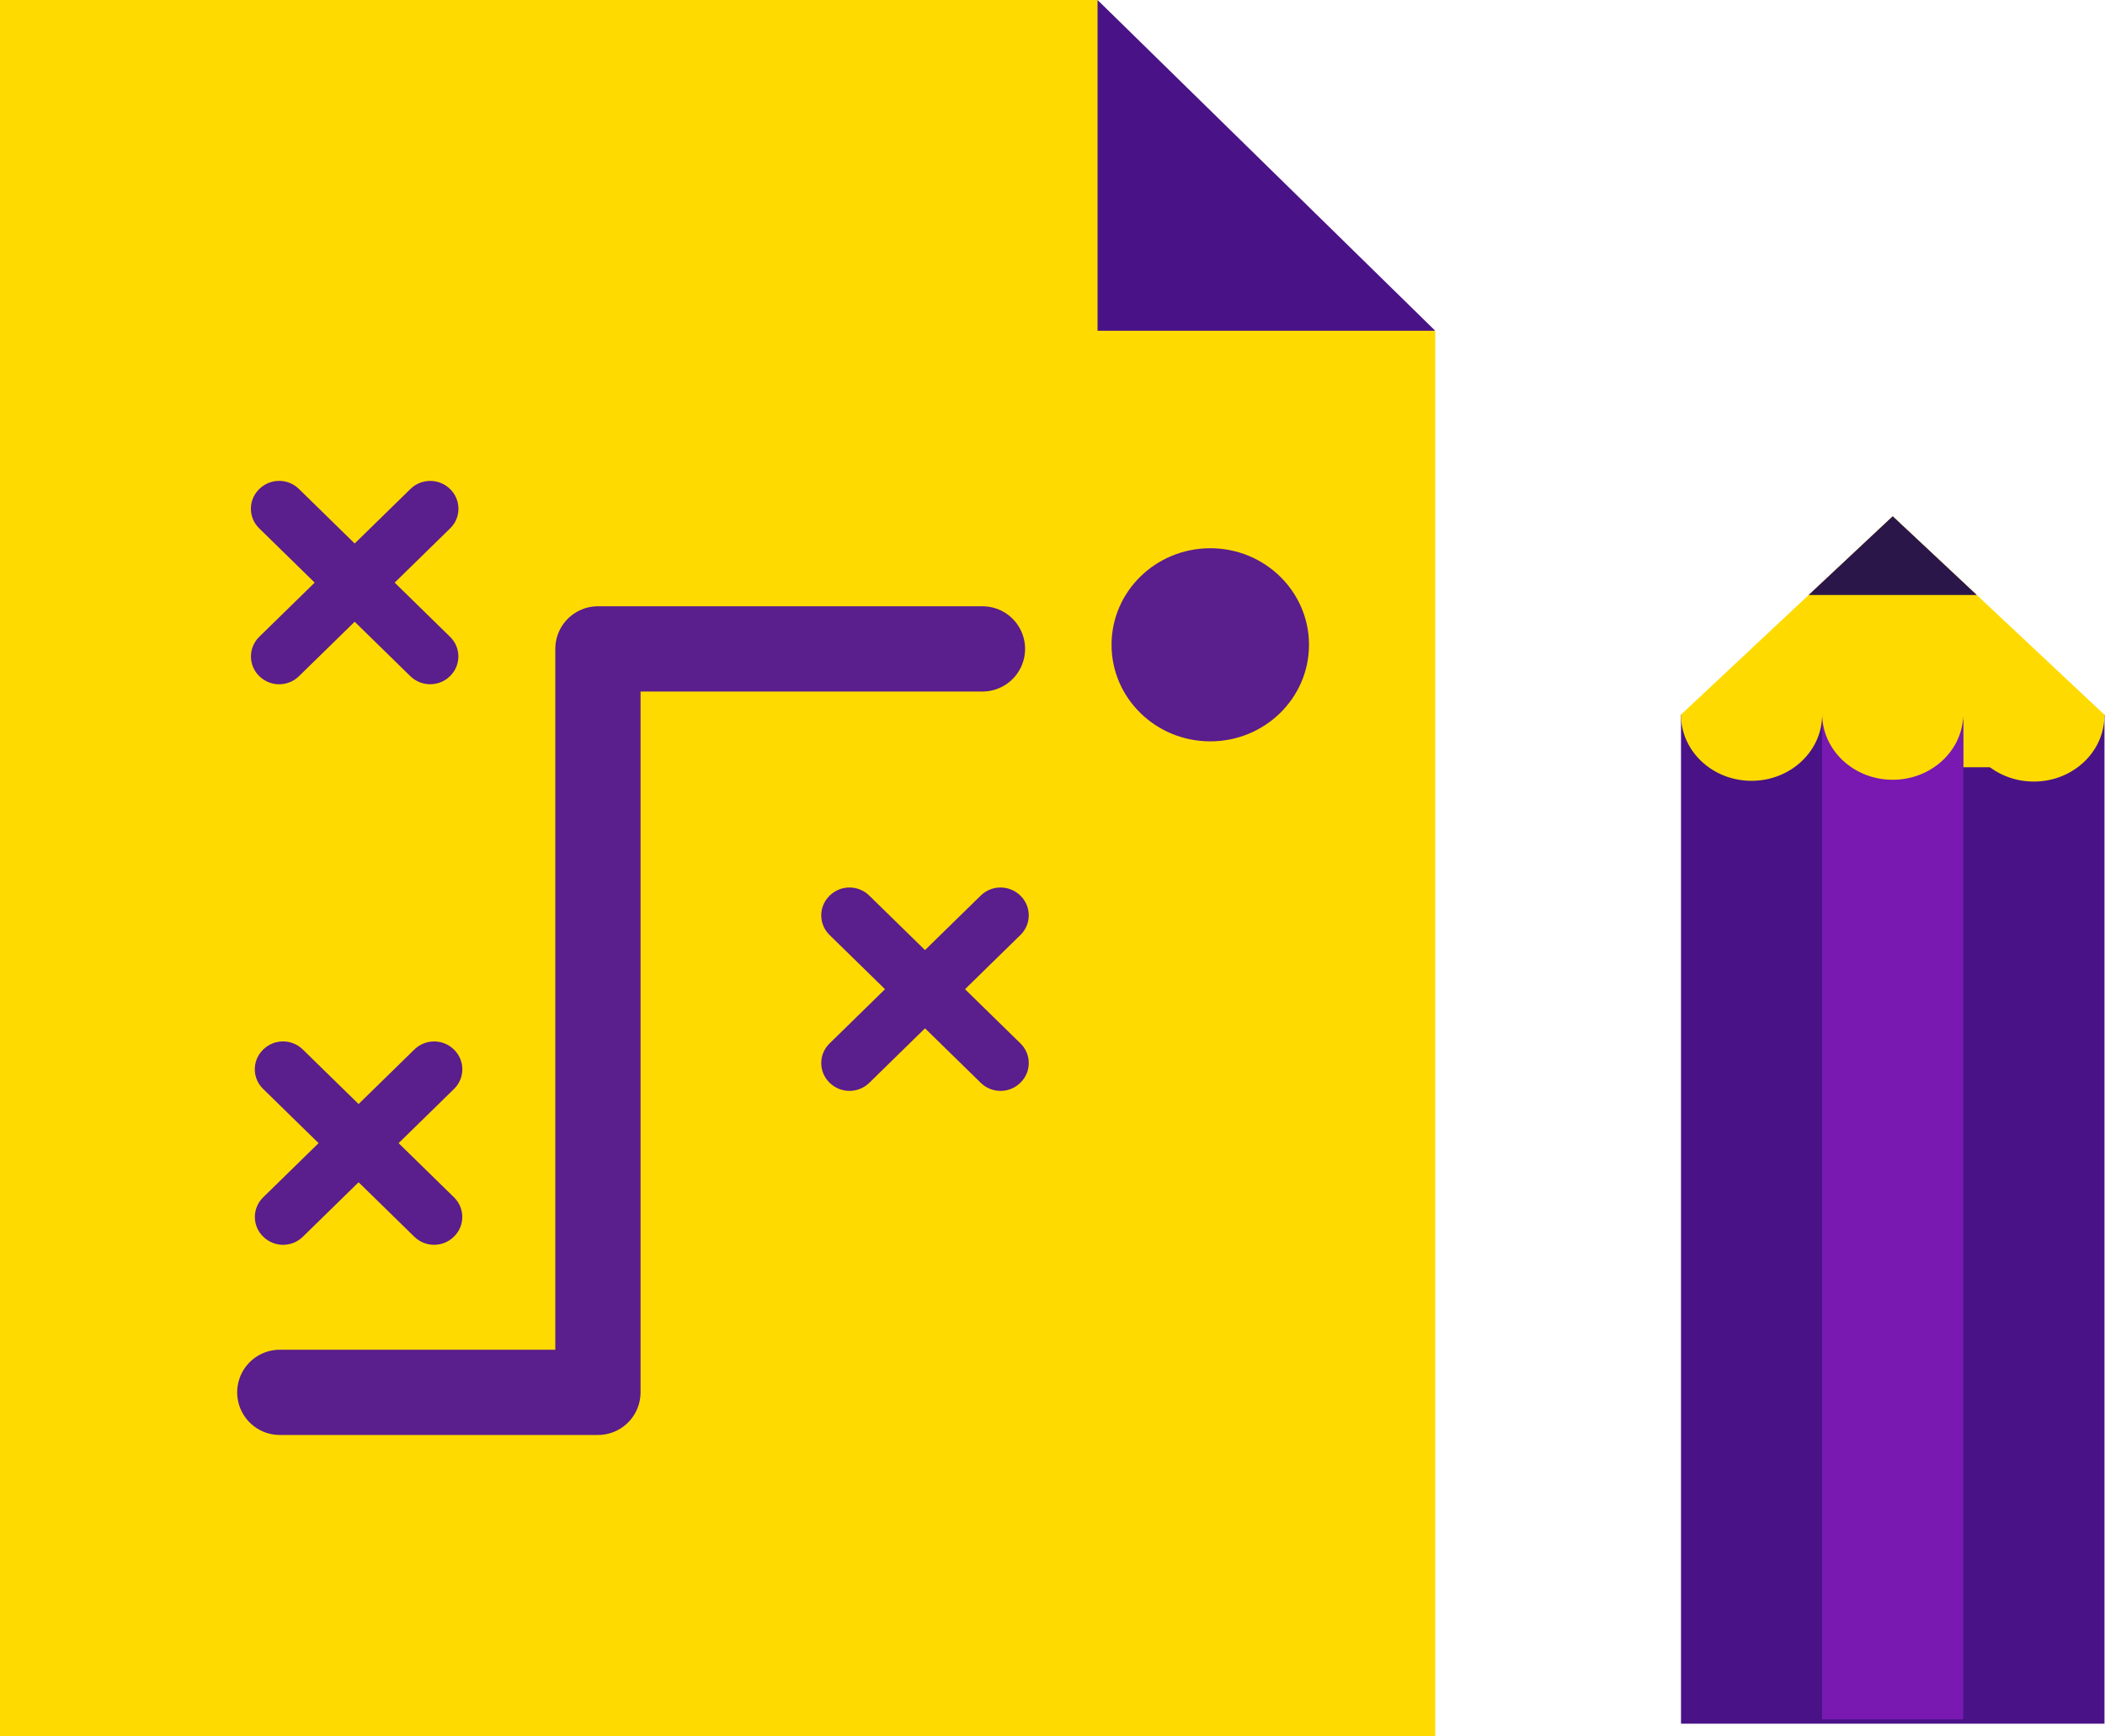 <?xml version="1.0" encoding="UTF-8"?>
<svg width="40px" height="33px" viewBox="0 0 40 33" version="1.1" xmlns="http://www.w3.org/2000/svg" xmlns:xlink="http://www.w3.org/1999/xlink">
    <!-- Generator: Sketch 52.6 (67491) - http://www.bohemiancoding.com/sketch -->
    <title>pc-04-pp6</title>
    <desc>Created with Sketch.</desc>
    <g id="Page-1" stroke="none" stroke-width="1" fill="none" fill-rule="evenodd">
        <g id="04_CT-TIÊU-CHUẨN---tiền-tiểu-học" transform="translate(-940, -3096)">
            <g id="pc-04-pp6" transform="translate(940, 3096)">
                <polygon id="Rectangle-Copy-3" fill="#FFDA00" points="-1.08357767e-13 0 20.849 0 27.273 6.306 27.273 33 -1.08357767e-13 33"></polygon>
                <polygon id="Rectangle" fill="#491387" points="20.856 -3.46389584e-13 27.273 6.286 20.856 6.286"></polygon>
                <g id="WEB-Ilus-05" transform="translate(31.818, 9.811)">
                    <polygon id="Rectangle" fill="#491387" points="8.172 3.77 8.172 22.947 0.125 22.947 0.125 3.77"></polygon>
                    <rect id="Rectangle" fill="#FFDA00" x="5.488" y="3.77" width="1" height="1"></rect>
                    <polygon id="Path" fill="#FFDA00" points="0.125 3.77 0.124 3.772 0.124 3.77"></polygon>
                    <rect id="Rectangle" fill="#7919B2" x="2.807" y="3.779" width="2.681" height="19.085"></rect>
                    <path d="M5.489,3.77 C5.49,3.78 5.49,3.791 5.489,3.801 L5.489,3.768 L5.489,3.77 Z" id="Path" fill="#FFDA00"></path>
                    <path d="M8.171,3.77 C8.18,4.464 7.587,5.034 6.846,5.042 C6.105,5.051 5.497,4.495 5.488,3.801 C5.489,3.791 5.489,3.78 5.488,3.77 L5.488,3.802 C5.459,4.482 4.857,5.017 4.131,5.008 C3.405,5 2.818,4.451 2.807,3.771 C2.807,4.465 2.206,5.028 1.465,5.028 C0.724,5.028 0.124,4.465 0.124,3.771 L4.148,0 L5.746,1.497 L8.169,3.77 L8.171,3.77 Z" id="Path" fill="#FFDA00"></path>
                    <path d="M5.489,3.77 C5.49,3.78 5.49,3.791 5.489,3.801 L5.489,3.768 L5.489,3.77 Z" id="Path" fill="#FFDA00"></path>
                    <polygon id="Path" fill="#2B1649" points="5.746 1.497 2.55 1.497 4.148 0"></polygon>
                </g>
                <g id="Group-18" transform="translate(4.545, 8.919)">
                    <polyline id="Path" stroke="#5A1E8D" stroke-width="1.62" stroke-linecap="round" stroke-linejoin="round" points="14.124 3.413 6.817 3.413 6.817 17.542 0.772 17.542"></polyline>
                    <ellipse id="Oval" fill="#5A1E8D" cx="18.453" cy="3.335" rx="1.876" ry="1.835"></ellipse>
                    <path d="M2.24,10.267 L2.245,10.267 C2.538,10.27 2.774,10.506 2.777,10.799 L2.822,14.818 C2.825,15.106 2.594,15.341 2.307,15.344 C2.304,15.344 2.3,15.344 2.296,15.344 L2.29,15.344 C1.998,15.341 1.762,15.105 1.759,14.812 L1.714,10.792 C1.711,10.505 1.941,10.27 2.229,10.267 C2.232,10.267 2.236,10.267 2.24,10.267 Z" id="Rectangle" fill="#5A1E8D" transform="translate(2.268, 12.805) rotate(-45) translate(-2.268, -12.805) "></path>
                    <path d="M2.291,10.267 L2.297,10.267 C2.584,10.264 2.819,10.494 2.823,10.781 C2.823,10.785 2.823,10.789 2.823,10.793 L2.778,14.813 C2.775,15.105 2.539,15.341 2.247,15.344 L2.241,15.344 C1.954,15.348 1.719,15.117 1.715,14.83 C1.715,14.826 1.715,14.823 1.715,14.819 L1.76,10.799 C1.763,10.507 1.999,10.27 2.291,10.267 Z" id="Rectangle" fill="#5A1E8D" transform="translate(2.269, 12.806) rotate(45) translate(-2.269, -12.806) "></path>
                    <path d="M13.004,7.342 L13.01,7.342 C13.302,7.345 13.538,7.581 13.541,7.874 L13.586,11.893 C13.589,12.181 13.359,12.416 13.071,12.419 C13.068,12.419 13.064,12.419 13.06,12.419 L13.054,12.419 C12.762,12.416 12.526,12.18 12.523,11.887 L12.478,7.867 C12.475,7.58 12.705,7.345 12.993,7.342 C12.996,7.342 13,7.342 13.004,7.342 Z" id="Rectangle" fill="#5A1E8D" transform="translate(13.032, 9.88) rotate(-45) translate(-13.032, -9.88) "></path>
                    <path d="M13.055,7.341 L13.06,7.341 C13.347,7.338 13.583,7.568 13.586,7.856 C13.586,7.859 13.586,7.863 13.586,7.867 L13.542,11.887 C13.538,12.179 13.302,12.416 13.01,12.419 L13.004,12.419 C12.717,12.422 12.482,12.192 12.479,11.905 C12.479,11.901 12.479,11.897 12.479,11.893 L12.523,7.873 C12.526,7.581 12.762,7.345 13.055,7.341 Z" id="Rectangle" fill="#5A1E8D" transform="translate(13.032, 9.88) rotate(45) translate(-13.032, -9.88) "></path>
                    <path d="M2.166,-0.386 L2.171,-0.386 C2.464,-0.383 2.7,-0.147 2.703,0.145 L2.747,4.165 C2.751,4.452 2.52,4.688 2.233,4.691 C2.229,4.691 2.226,4.691 2.222,4.691 L2.216,4.691 C1.924,4.688 1.688,4.451 1.684,4.159 L1.64,0.139 C1.637,-0.148 1.867,-0.383 2.154,-0.386 C2.158,-0.386 2.162,-0.386 2.166,-0.386 Z" id="Rectangle" fill="#5A1E8D" transform="translate(2.194, 2.152) rotate(-45) translate(-2.194, -2.152) "></path>
                    <path d="M2.218,-0.386 L2.223,-0.386 C2.51,-0.389 2.746,-0.159 2.749,0.128 C2.749,0.132 2.749,0.136 2.749,0.14 L2.704,4.16 C2.701,4.452 2.465,4.688 2.173,4.692 L2.167,4.692 C1.88,4.695 1.645,4.465 1.641,4.177 C1.641,4.174 1.641,4.17 1.641,4.166 L1.686,0.146 C1.689,-0.146 1.925,-0.382 2.218,-0.386 Z" id="Rectangle" fill="#5A1E8D" transform="translate(2.195, 2.153) rotate(45) translate(-2.195, -2.153) "></path>
                </g>
            </g>
        </g>
    </g>
</svg>